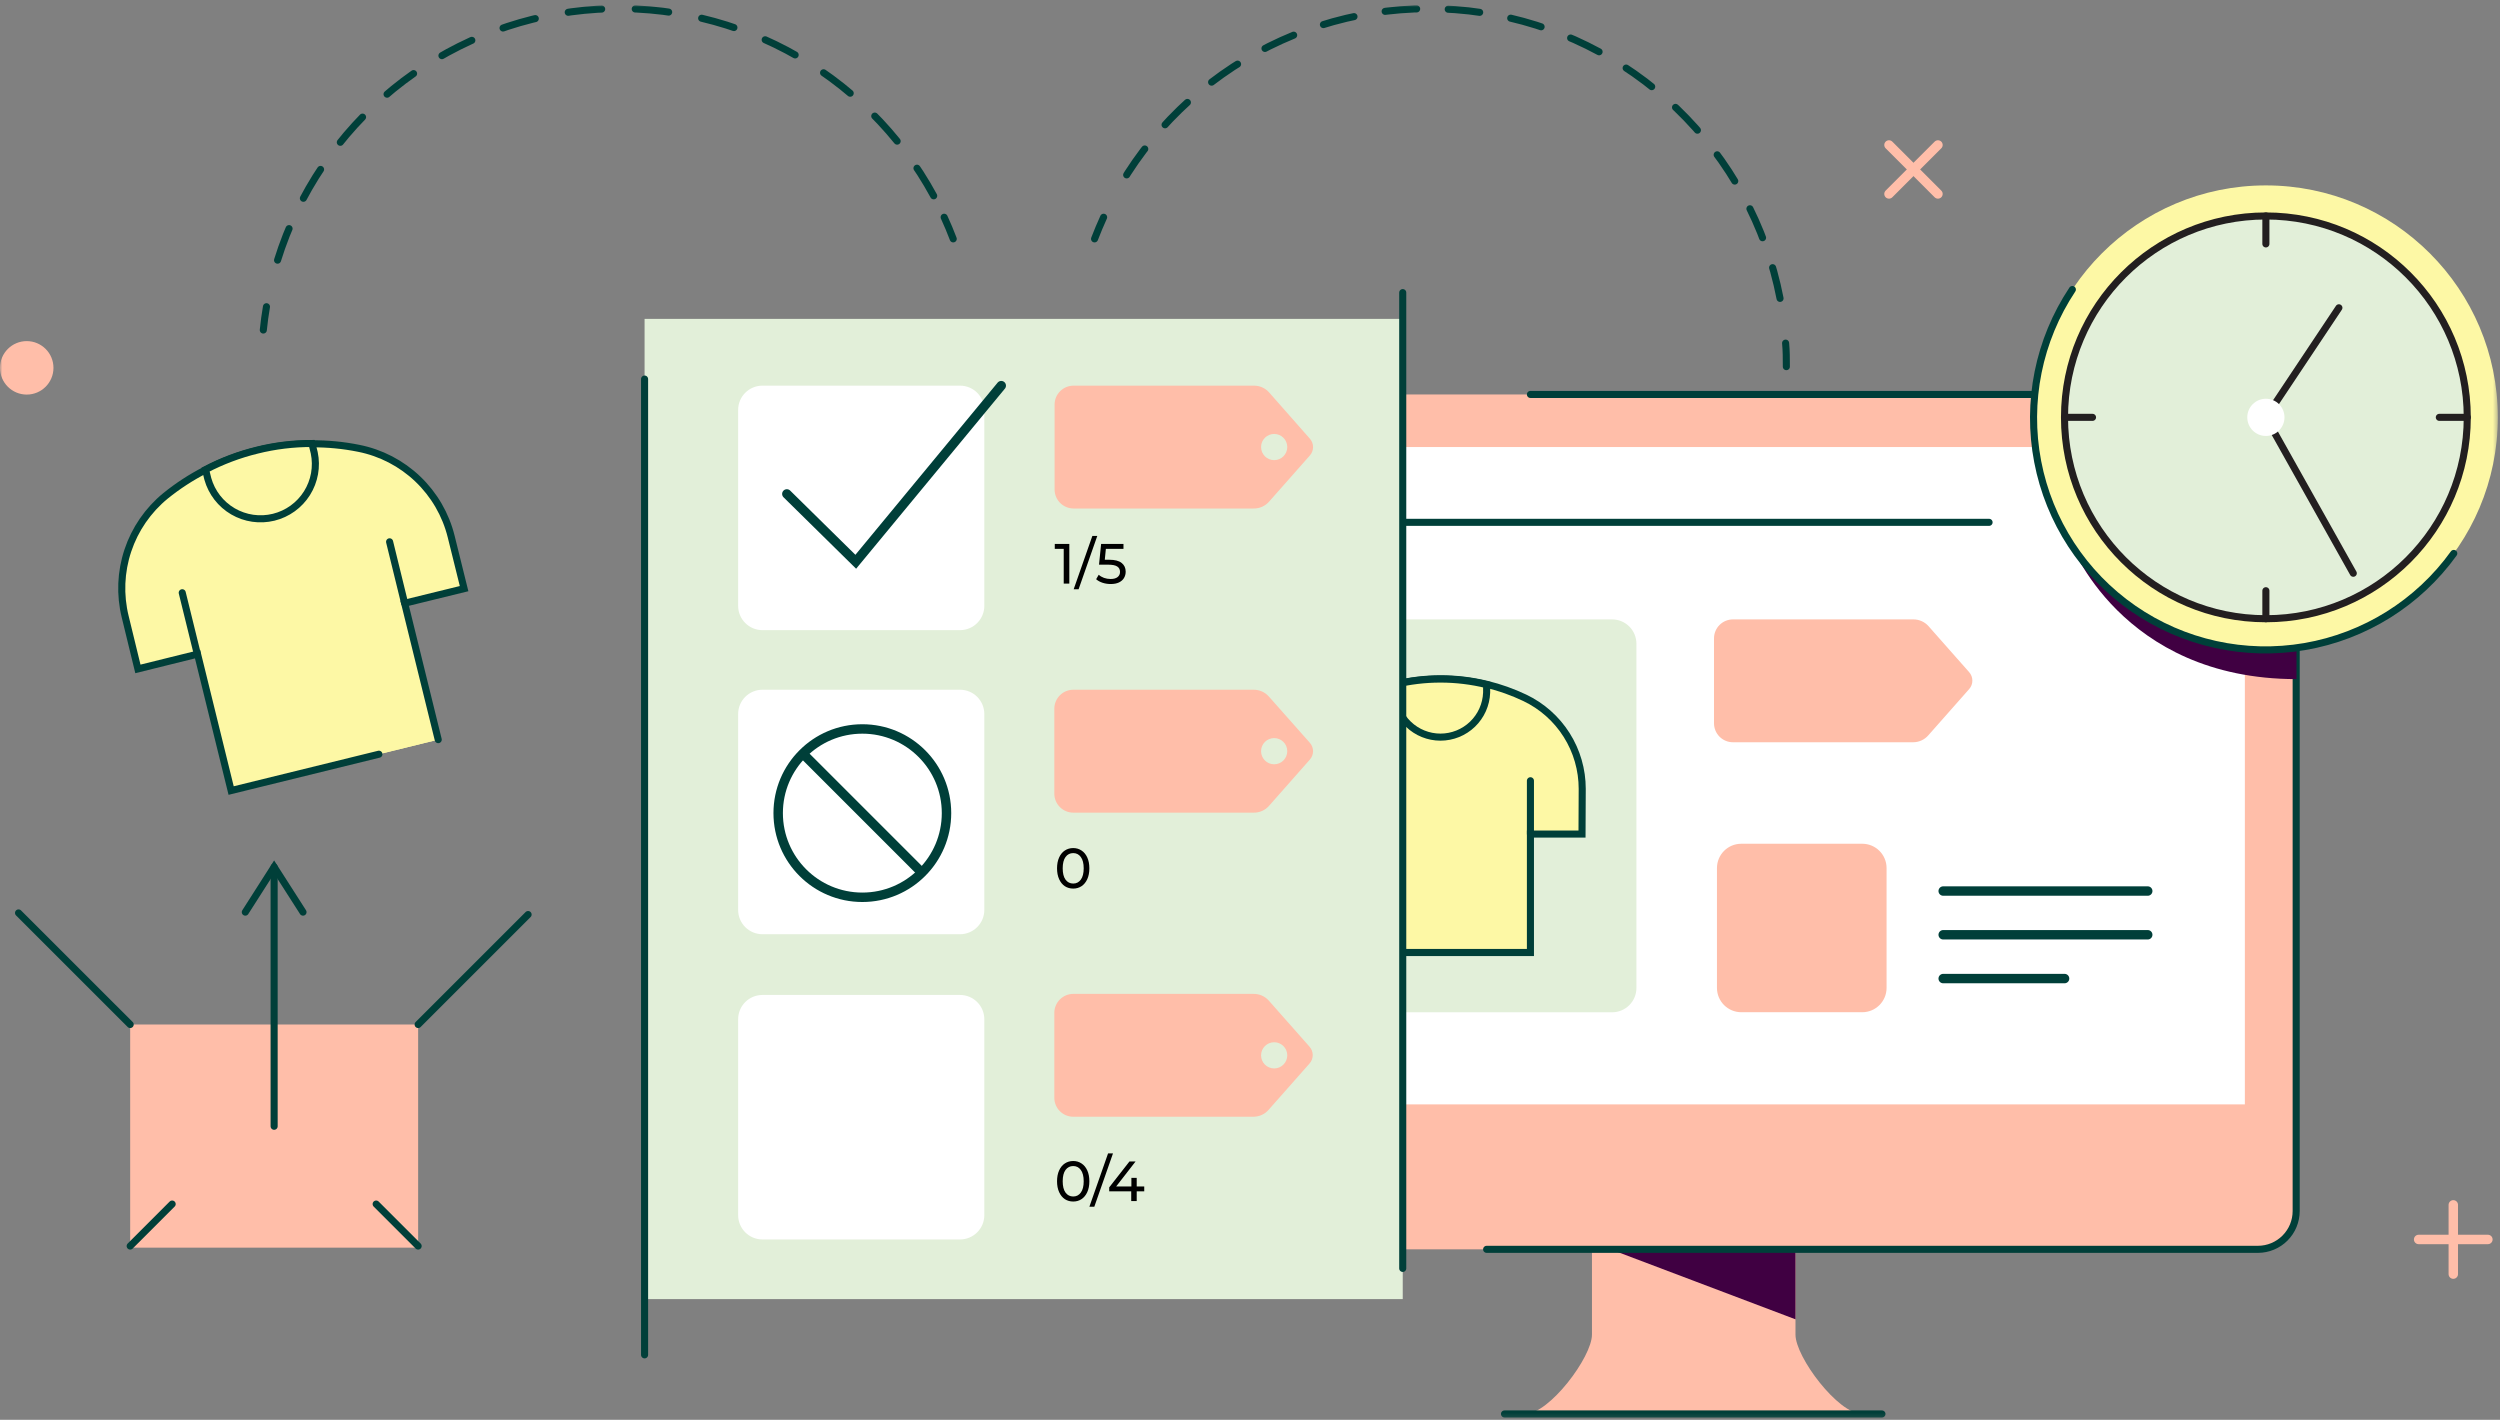 <svg xmlns="http://www.w3.org/2000/svg" width="530" height="301" viewBox="0 0 530 301" fill="none"><rect x="0" y="0" width="530" height="301" fill="#808080" stroke="none"/><mask id="mask0_32_775" style="mask-type:luminance" maskUnits="userSpaceOnUse" x="0" y="0" width="530" height="301"><rect y="0.829" width="529.553" height="300" fill="white"></rect></mask><g mask="url(#mask0_32_775)"><path d="M380.643 264.858H337.495V282.944C337.495 287.7 328.438 299.761 323.34 299.761H394.769C389.685 299.761 380.643 287.7 380.643 282.944V264.858Z" fill="#FFBEA9"></path><path d="M380.643 279.697V264.858H341.439L380.643 279.697Z" fill="#400042"></path><path d="M486.861 83.622V256.741C486.861 258.894 486.006 260.959 484.484 262.481C482.961 264.003 480.897 264.858 478.744 264.858H297.38V83.622H486.861Z" fill="#FFBEA9"></path><path d="M324.451 83.622H486.79V256.741C486.79 258.892 485.937 260.954 484.418 262.476C482.898 263.998 480.837 264.855 478.687 264.858H315.166" stroke="#003F39" stroke-width="1.5" stroke-linecap="round"></path><path fill-rule="evenodd" clip-rule="evenodd" d="M475.91 94.772V234.128H297.38V94.772H475.91Z" fill="white"></path><path d="M486.861 143.973V133.591L438.8 114.751C438.8 114.751 449.523 143.973 486.861 143.973Z" fill="#400042"></path><path d="M341.767 131.313C343.134 131.313 344.445 131.856 345.412 132.823C346.379 133.79 346.922 135.101 346.922 136.468V209.449C346.922 210.817 346.379 212.128 345.412 213.095C344.445 214.061 343.134 214.604 341.767 214.604H297.38V131.313H341.767Z" fill="#E2EFD9"></path><path d="M324.451 176.825V201.931H286.301V176.825H275.364V167.241C275.37 163.188 276.528 159.221 278.704 155.801C280.88 152.382 283.984 149.653 287.654 147.931C290.217 146.712 292.899 145.757 295.657 145.083C302.088 143.508 308.805 143.508 315.237 145.083C317.995 145.757 320.676 146.712 323.24 147.931C326.891 149.667 329.974 152.403 332.132 155.821C334.29 159.239 335.433 163.199 335.43 167.241L335.387 176.825H324.451Z" fill="#FDF8A5" stroke="#003F39" stroke-width="1.5" stroke-linecap="round"></path><path d="M315.166 146.849C315.069 149.381 313.996 151.777 312.17 153.534C310.345 155.291 307.909 156.273 305.376 156.273C302.842 156.273 300.407 155.291 298.581 153.534C296.756 151.777 295.682 149.381 295.585 146.849V145.14C302.017 143.565 308.734 143.565 315.166 145.14V146.849Z" fill="#FDF8A5" stroke="#003F39" stroke-width="1.5" stroke-linecap="round"></path><path fill-rule="evenodd" clip-rule="evenodd" d="M324.451 176.825V165.518V176.825Z" fill="#FDF8A5"></path><path d="M324.451 176.825V165.518" stroke="#003F39" stroke-width="1.5" stroke-linecap="round"></path><path fill-rule="evenodd" clip-rule="evenodd" d="M286.301 176.825V165.518V176.825Z" fill="#FDF8A5"></path><path d="M286.301 176.825V165.518" stroke="#231F20" stroke-width="1.5"></path><path d="M398.97 299.761H318.954" stroke="#003F39" stroke-width="1.5" stroke-linecap="round"></path><path d="M297.38 110.736H421.683" stroke="#003F39" stroke-width="1.5" stroke-linecap="round"></path><path fill-rule="evenodd" clip-rule="evenodd" d="M297.38 67.602V275.41H136.65V67.602H297.38Z" fill="#E2EFD9"></path><path d="M367.399 157.358C366.869 157.36 366.345 157.257 365.855 157.055C365.365 156.854 364.92 156.557 364.545 156.182C364.171 155.808 363.874 155.363 363.672 154.873C363.47 154.383 363.367 153.858 363.369 153.328V135.343C363.367 134.813 363.47 134.288 363.672 133.799C363.874 133.309 364.171 132.864 364.545 132.489C364.92 132.115 365.365 131.818 365.855 131.616C366.345 131.414 366.869 131.311 367.399 131.313H405.592C406.203 131.304 406.81 131.427 407.37 131.672C407.93 131.918 408.431 132.281 408.838 132.737L417.468 142.506C417.903 143 418.142 143.635 418.142 144.293C418.142 144.951 417.903 145.586 417.468 146.08L408.838 155.849C408.439 156.32 407.941 156.7 407.381 156.96C406.82 157.221 406.21 157.357 405.592 157.358H367.399Z" fill="#FFBEA9"></path><path fill-rule="evenodd" clip-rule="evenodd" d="M394.798 178.875C397.645 178.875 399.953 181.183 399.953 184.03V209.435C399.953 212.282 397.645 214.59 394.798 214.59H369.151C366.304 214.59 363.996 212.282 363.996 209.435V184.03C363.996 181.183 366.304 178.875 369.151 178.875H394.798Z" fill="#FFBEA9"></path><path fill-rule="evenodd" clip-rule="evenodd" d="M480.367 137.65C453.211 137.65 431.196 115.635 431.196 88.478C431.196 61.321 453.211 39.306 480.367 39.306C507.524 39.306 529.539 61.321 529.539 88.478C529.539 115.635 507.524 137.65 480.367 137.65Z" fill="#FDF8A5"></path><path fill-rule="evenodd" clip-rule="evenodd" d="M480.367 131.171C456.789 131.171 437.675 112.057 437.675 88.478C437.675 64.9 456.789 45.786 480.367 45.786C503.945 45.786 523.06 64.9 523.06 88.478C523.06 112.057 503.945 131.171 480.367 131.171Z" fill="#E2EFD9" stroke="#231F20" stroke-width="1.5" stroke-linecap="round"></path><path fill-rule="evenodd" clip-rule="evenodd" d="M480.367 88.478L495.846 65.252L480.367 88.478Z" fill="white"></path><path d="M480.367 88.478L495.846 65.252" stroke="#231F20" stroke-width="1.5" stroke-linecap="round"></path><path fill-rule="evenodd" clip-rule="evenodd" d="M480.367 88.478L498.894 121.53L480.367 88.478Z" fill="white"></path><path d="M480.367 88.478L498.894 121.53" stroke="#231F20" stroke-width="1.5" stroke-linecap="round"></path><path fill-rule="evenodd" clip-rule="evenodd" d="M480.367 92.423C478.189 92.423 476.423 90.657 476.423 88.478C476.423 86.3 478.189 84.534 480.367 84.534C482.546 84.534 484.312 86.3 484.312 88.478C484.312 90.657 482.546 92.423 480.367 92.423Z" fill="white"></path><path fill-rule="evenodd" clip-rule="evenodd" d="M480.367 131.156V125.232V131.156Z" fill="white"></path><path d="M480.367 131.156V125.232" stroke="#231F20" stroke-width="1.5" stroke-linecap="round"></path><path fill-rule="evenodd" clip-rule="evenodd" d="M517.136 88.478H523.06H517.136Z" fill="white"></path><path d="M517.136 88.478H523.06" stroke="#231F20" stroke-width="1.5" stroke-linecap="round"></path><path fill-rule="evenodd" clip-rule="evenodd" d="M437.689 88.478H443.613H437.689Z" fill="white"></path><path d="M437.689 88.478H443.613" stroke="#231F20" stroke-width="1.5" stroke-linecap="round"></path><path d="M378.706 77.727C378.706 76.061 378.706 74.394 378.549 72.743" stroke="#003F39" stroke-width="1.5" stroke-linecap="round"></path><path d="M377.368 63.259C374.391 47.892 366.733 33.822 355.444 22.98C344.155 12.137 329.788 5.053 314.314 2.699C298.839 0.345 283.015 2.837 269.013 9.832C255.01 16.827 243.515 27.983 236.104 41.77" stroke="#003F39" stroke-width="1.5" stroke-linecap="round" stroke-dasharray="6.7 6.7"></path><path d="M233.968 46.056C233.284 47.552 232.644 49.09 232.045 50.642" stroke="#003F39" stroke-width="1.5" stroke-linecap="round"></path><path d="M411.957 188.901H455.319" stroke="#003F39" stroke-width="2" stroke-linecap="round"></path><path d="M411.957 198.171H455.319" stroke="#003F39" stroke-width="2" stroke-linecap="round"></path><path d="M411.957 207.456H437.689" stroke="#003F39" stroke-width="2" stroke-linecap="round"></path><path fill-rule="evenodd" clip-rule="evenodd" d="M203.522 81.757C206.369 81.757 208.677 84.065 208.677 86.912V128.436C208.677 131.283 206.369 133.591 203.522 133.591H161.641C158.794 133.591 156.486 131.283 156.486 128.436V86.912C156.486 84.065 158.794 81.757 161.641 81.757H203.522Z" fill="white"></path><path fill-rule="evenodd" clip-rule="evenodd" d="M203.522 146.223C206.369 146.223 208.677 148.531 208.677 151.378V192.902C208.677 195.749 206.369 198.057 203.522 198.057H161.641C158.794 198.057 156.486 195.749 156.486 192.902V151.378C156.486 148.531 158.794 146.223 161.641 146.223H203.522Z" fill="white"></path><path fill-rule="evenodd" clip-rule="evenodd" d="M203.522 210.93C206.369 210.93 208.677 213.238 208.677 216.085V257.61C208.677 260.457 206.369 262.765 203.522 262.765H161.641C158.794 262.765 156.486 260.457 156.486 257.61V216.085C156.486 213.238 158.794 210.93 161.641 210.93H203.522Z" fill="white"></path><path fill-rule="evenodd" clip-rule="evenodd" d="M88.646 217.196V264.502H27.598V217.196H88.646Z" fill="#FFBEA9"></path><path d="M88.645 217.196L111.957 193.885" stroke="#003F39" stroke-width="1.5" stroke-linecap="round"></path><path d="M27.598 264.161L36.498 255.26" stroke="#003F39" stroke-width="1.5" stroke-linecap="round"></path><path d="M88.646 264.161L79.746 255.26" stroke="#003F39" stroke-width="1.5" stroke-linecap="round"></path><path d="M27.598 217.196L3.93 193.543" stroke="#003F39" stroke-width="1.5" stroke-linecap="round"></path><path d="M85.784 127.881L92.904 156.803L48.958 167.597L41.838 138.675L29.235 141.808L26.544 130.758C25.401 126.114 25.596 121.242 27.109 116.706C28.621 112.169 31.387 108.154 35.088 105.125C37.701 103.011 40.526 101.174 43.518 99.643C46.982 97.825 50.655 96.438 54.455 95.513C58.254 94.559 62.158 94.081 66.075 94.089C69.422 94.061 72.762 94.38 76.043 95.043C80.751 95.978 85.095 98.235 88.568 101.548C92.04 104.862 94.497 109.096 95.652 113.755L98.386 124.791L85.784 127.881Z" fill="#FDF8A5"></path><path d="M80.329 159.893L49.001 167.597L41.881 138.675L29.235 141.808L26.544 130.758C25.401 126.114 25.596 121.242 27.109 116.706C28.621 112.169 31.387 108.154 35.088 105.125C37.701 103.011 40.526 101.174 43.518 99.643C46.982 97.825 50.655 96.438 54.455 95.513C58.254 94.559 62.158 94.081 66.075 94.089C69.422 94.061 72.762 94.38 76.043 95.043C80.751 95.978 85.095 98.235 88.568 101.548C92.04 104.862 94.497 109.096 95.652 113.755L98.386 124.791L85.784 127.881L92.904 156.803" fill="#FDF8A5"></path><path d="M80.329 159.893L49.001 167.597L41.881 138.675L29.235 141.808L26.544 130.758C25.401 126.114 25.596 121.242 27.109 116.706C28.621 112.169 31.387 108.154 35.088 105.125C37.701 103.011 40.526 101.174 43.518 99.643C46.982 97.825 50.655 96.438 54.455 95.513C58.254 94.559 62.158 94.081 66.075 94.089C69.422 94.061 72.762 94.38 76.043 95.043C80.751 95.978 85.095 98.235 88.568 101.548C92.04 104.862 94.497 109.096 95.652 113.755L98.386 124.791L85.784 127.881L92.904 156.803" stroke="#003F39" stroke-width="1.5" stroke-linecap="round"></path><path d="M66.616 95.983C67.235 98.932 66.684 102.007 65.08 104.558C63.475 107.109 60.942 108.937 58.015 109.656C55.088 110.374 51.997 109.928 49.393 108.41C46.789 106.893 44.877 104.423 44.059 101.522L43.575 99.557C47.039 97.74 50.711 96.353 54.512 95.427C58.312 94.479 62.215 94.005 66.132 94.018L66.616 95.983Z" fill="#FDF8A5" stroke="#003F39" stroke-width="1.5" stroke-linecap="round"></path><path fill-rule="evenodd" clip-rule="evenodd" d="M85.784 127.881L82.594 114.865L85.784 127.881Z" fill="#FDF8A5"></path><path d="M85.784 127.881L82.594 114.865" stroke="#003F39" stroke-width="1.5" stroke-linecap="round"></path><path fill-rule="evenodd" clip-rule="evenodd" d="M41.838 138.675L38.634 125.66L41.838 138.675Z" fill="#FDF8A5"></path><path d="M41.838 138.675L38.634 125.66" stroke="#003F39" stroke-width="1.5" stroke-linecap="round"></path><path fill-rule="evenodd" clip-rule="evenodd" d="M480.367 51.71V45.786V51.71Z" fill="white"></path><path d="M480.367 51.71V45.786" stroke="#231F20" stroke-width="1.5" stroke-linecap="round"></path><path d="M136.65 80.361V287.23" stroke="#003F39" stroke-width="1.5" stroke-linecap="round"></path><path d="M297.38 62.034V268.903" stroke="#003F39" stroke-width="1.5" stroke-linecap="round"></path><path d="M55.822 69.966C55.993 68.3 56.206 66.648 56.491 65.024" stroke="#003F39" stroke-width="1.5" stroke-linecap="round"></path><path d="M58.841 55.156C63.268 40.91 71.799 28.287 83.364 18.865C94.93 9.443 109.018 3.641 123.864 2.185C138.711 0.729 153.657 3.683 166.833 10.679C180.009 17.674 190.829 28.4 197.94 41.514" stroke="#003F39" stroke-width="1.5" stroke-linecap="round" stroke-dasharray="7.12 7.12"></path><path d="M200.162 46.056C200.845 47.552 201.5 49.09 202.084 50.642" stroke="#003F39" stroke-width="1.5" stroke-linecap="round"></path><path d="M58.115 238.77V183.803" stroke="#003F39" stroke-width="1.5" stroke-linecap="round"></path><path d="M64.238 193.372L58.114 183.803L52.005 193.372" stroke="#003F39" stroke-width="1.5" stroke-linecap="round"></path><path d="M212.266 81.757L181.421 119.095L166.811 104.712" stroke="#003F39" stroke-width="2" stroke-linecap="round"></path><path fill-rule="evenodd" clip-rule="evenodd" d="M182.817 190.225C172.962 190.225 164.974 182.236 164.974 172.382C164.974 162.527 172.962 154.539 182.817 154.539C192.671 154.539 200.66 162.527 200.66 172.382C200.66 182.236 192.671 190.225 182.817 190.225Z" stroke="#003F39" stroke-width="2" stroke-linecap="round"></path><path d="M170.328 159.893L195.063 184.629" stroke="#003F39" stroke-width="2" stroke-linecap="round"></path><path d="M227.545 107.802C226.486 107.787 225.476 107.356 224.732 106.602C223.989 105.848 223.572 104.831 223.572 103.772V85.773C223.572 85.244 223.677 84.721 223.879 84.233C224.082 83.744 224.379 83.301 224.753 82.928C225.128 82.555 225.572 82.259 226.061 82.058C226.55 81.857 227.074 81.755 227.602 81.757H265.795C266.406 81.748 267.013 81.87 267.573 82.116C268.133 82.362 268.634 82.725 269.041 83.181L277.685 92.992C278.126 93.484 278.369 94.12 278.369 94.779C278.369 95.439 278.126 96.076 277.685 96.567L269.056 106.336C268.644 106.808 268.134 107.185 267.56 107.439C266.987 107.692 266.365 107.816 265.738 107.802H227.545Z" fill="#FFBEA9"></path><path fill-rule="evenodd" clip-rule="evenodd" d="M270.124 97.549C268.59 97.549 267.347 96.306 267.347 94.772C267.347 93.239 268.59 91.996 270.124 91.996C271.658 91.996 272.901 93.239 272.901 94.772C272.901 96.306 271.658 97.549 270.124 97.549Z" fill="#E2EFD9"></path><path d="M227.546 172.282C226.477 172.282 225.452 171.858 224.696 171.102C223.94 170.346 223.516 169.321 223.516 168.252V150.253C223.516 149.184 223.94 148.159 224.696 147.403C225.452 146.647 226.477 146.223 227.546 146.223H265.738C266.35 146.214 266.956 146.336 267.516 146.582C268.076 146.828 268.577 147.191 268.985 147.647L277.686 157.472C278.125 157.961 278.368 158.595 278.368 159.252C278.368 159.91 278.125 160.544 277.686 161.033L269.056 170.816C268.644 171.289 268.134 171.665 267.56 171.919C266.987 172.172 266.365 172.296 265.738 172.282H227.546Z" fill="#FFBEA9"></path><path fill-rule="evenodd" clip-rule="evenodd" d="M270.124 162.029C268.59 162.029 267.347 160.786 267.347 159.252C267.347 157.719 268.59 156.476 270.124 156.476C271.658 156.476 272.901 157.719 272.901 159.252C272.901 160.786 271.658 162.029 270.124 162.029Z" fill="#E2EFD9"></path><path d="M227.546 236.748C227.017 236.75 226.493 236.647 226.004 236.446C225.516 236.246 225.071 235.95 224.697 235.577C224.322 235.204 224.025 234.761 223.823 234.272C223.62 233.784 223.516 233.261 223.516 232.732V214.733C223.516 214.203 223.62 213.679 223.822 213.19C224.025 212.701 224.322 212.257 224.696 211.883C225.07 211.509 225.514 211.212 226.003 211.009C226.492 210.807 227.016 210.703 227.546 210.703H265.738C266.35 210.694 266.956 210.816 267.516 211.062C268.076 211.308 268.577 211.671 268.985 212.127L277.614 221.895C278.055 222.387 278.298 223.023 278.298 223.683C278.298 224.342 278.055 224.979 277.614 225.47L268.985 235.239C268.585 235.71 268.088 236.089 267.527 236.35C266.967 236.61 266.356 236.746 265.738 236.748H227.546Z" fill="#FFBEA9"></path><path fill-rule="evenodd" clip-rule="evenodd" d="M270.124 226.509C268.59 226.509 267.347 225.266 267.347 223.732C267.347 222.199 268.59 220.956 270.124 220.956C271.658 220.956 272.901 222.199 272.901 223.732C272.901 225.266 271.658 226.509 270.124 226.509Z" fill="#E2EFD9"></path><path d="M226.696 115.318V123.718H225.508V116.362H223.612V115.318H226.696ZM231.581 113.614H232.625L228.665 124.918H227.621L231.581 113.614ZM235.152 118.666C236.352 118.666 237.232 118.894 237.792 119.35C238.36 119.798 238.644 120.414 238.644 121.198C238.644 121.694 238.524 122.142 238.284 122.542C238.052 122.934 237.696 123.246 237.216 123.478C236.744 123.702 236.16 123.814 235.464 123.814C234.872 123.814 234.3 123.726 233.748 123.55C233.196 123.366 232.74 123.114 232.38 122.794L232.932 121.846C233.22 122.118 233.588 122.338 234.036 122.506C234.484 122.666 234.956 122.746 235.452 122.746C236.084 122.746 236.572 122.614 236.916 122.35C237.268 122.078 237.444 121.71 237.444 121.246C237.444 120.742 237.252 120.362 236.868 120.106C236.484 119.842 235.828 119.71 234.9 119.71H232.992L233.436 115.318H238.176V116.362H234.444L234.216 118.666H235.152Z" fill="black"></path><path d="M227.524 188.38C226.86 188.38 226.268 188.212 225.748 187.876C225.236 187.532 224.832 187.036 224.536 186.388C224.24 185.74 224.092 184.972 224.092 184.084C224.092 183.196 224.24 182.428 224.536 181.78C224.832 181.132 225.236 180.64 225.748 180.304C226.268 179.96 226.86 179.788 227.524 179.788C228.18 179.788 228.764 179.96 229.276 180.304C229.796 180.64 230.204 181.132 230.5 181.78C230.796 182.428 230.944 183.196 230.944 184.084C230.944 184.972 230.796 185.74 230.5 186.388C230.204 187.036 229.796 187.532 229.276 187.876C228.764 188.212 228.18 188.38 227.524 188.38ZM227.524 187.312C228.196 187.312 228.732 187.036 229.132 186.484C229.54 185.932 229.744 185.132 229.744 184.084C229.744 183.036 229.54 182.236 229.132 181.684C228.732 181.132 228.196 180.856 227.524 180.856C226.844 180.856 226.3 181.132 225.892 181.684C225.492 182.236 225.292 183.036 225.292 184.084C225.292 185.132 225.492 185.932 225.892 186.484C226.3 187.036 226.844 187.312 227.524 187.312Z" fill="black"></path><path d="M227.524 254.725C226.86 254.725 226.268 254.557 225.748 254.221C225.236 253.877 224.832 253.381 224.536 252.733C224.24 252.085 224.092 251.317 224.092 250.429C224.092 249.541 224.24 248.773 224.536 248.125C224.832 247.477 225.236 246.985 225.748 246.649C226.268 246.305 226.86 246.133 227.524 246.133C228.18 246.133 228.764 246.305 229.276 246.649C229.796 246.985 230.204 247.477 230.5 248.125C230.796 248.773 230.944 249.541 230.944 250.429C230.944 251.317 230.796 252.085 230.5 252.733C230.204 253.381 229.796 253.877 229.276 254.221C228.764 254.557 228.18 254.725 227.524 254.725ZM227.524 253.657C228.196 253.657 228.732 253.381 229.132 252.829C229.54 252.277 229.744 251.477 229.744 250.429C229.744 249.381 229.54 248.581 229.132 248.029C228.732 247.477 228.196 247.201 227.524 247.201C226.844 247.201 226.3 247.477 225.892 248.029C225.492 248.581 225.292 249.381 225.292 250.429C225.292 251.477 225.492 252.277 225.892 252.829C226.3 253.381 226.844 253.657 227.524 253.657ZM234.909 244.525H235.953L231.993 255.829H230.949L234.909 244.525ZM242.579 252.565H240.983V254.629H239.819V252.565H235.151V251.725L239.447 246.229H240.743L236.627 251.533H239.855V249.709H240.983V251.533H242.579V252.565Z" fill="black"></path><path fill-rule="evenodd" clip-rule="evenodd" d="M5.668 83.651C2.537 83.651 0 81.113 0 77.983C0 74.853 2.537 72.315 5.668 72.315C8.798 72.315 11.335 74.853 11.335 77.983C11.335 81.113 8.798 83.651 5.668 83.651Z" fill="#FFBEA9"></path><path d="M520.198 117.329C512.672 127.788 501.343 134.875 488.646 137.066C475.949 139.257 462.899 136.377 452.304 129.046C441.709 121.714 434.414 110.517 431.99 97.862C429.566 85.208 432.206 72.107 439.341 61.379" stroke="#003F39" stroke-width="1.5" stroke-linecap="round"></path><path d="M400.465 41.115L410.847 30.734" stroke="#FFBEA9" stroke-width="2" stroke-linecap="round"></path><path d="M400.465 30.734L410.847 41.115" stroke="#FFBEA9" stroke-width="2" stroke-linecap="round"></path><path d="M527.432 262.765H512.75" stroke="#FFBEA9" stroke-width="2" stroke-linecap="round"></path><path d="M520.098 270.113V255.431" stroke="#FFBEA9" stroke-width="2" stroke-linecap="round"></path></g></svg>